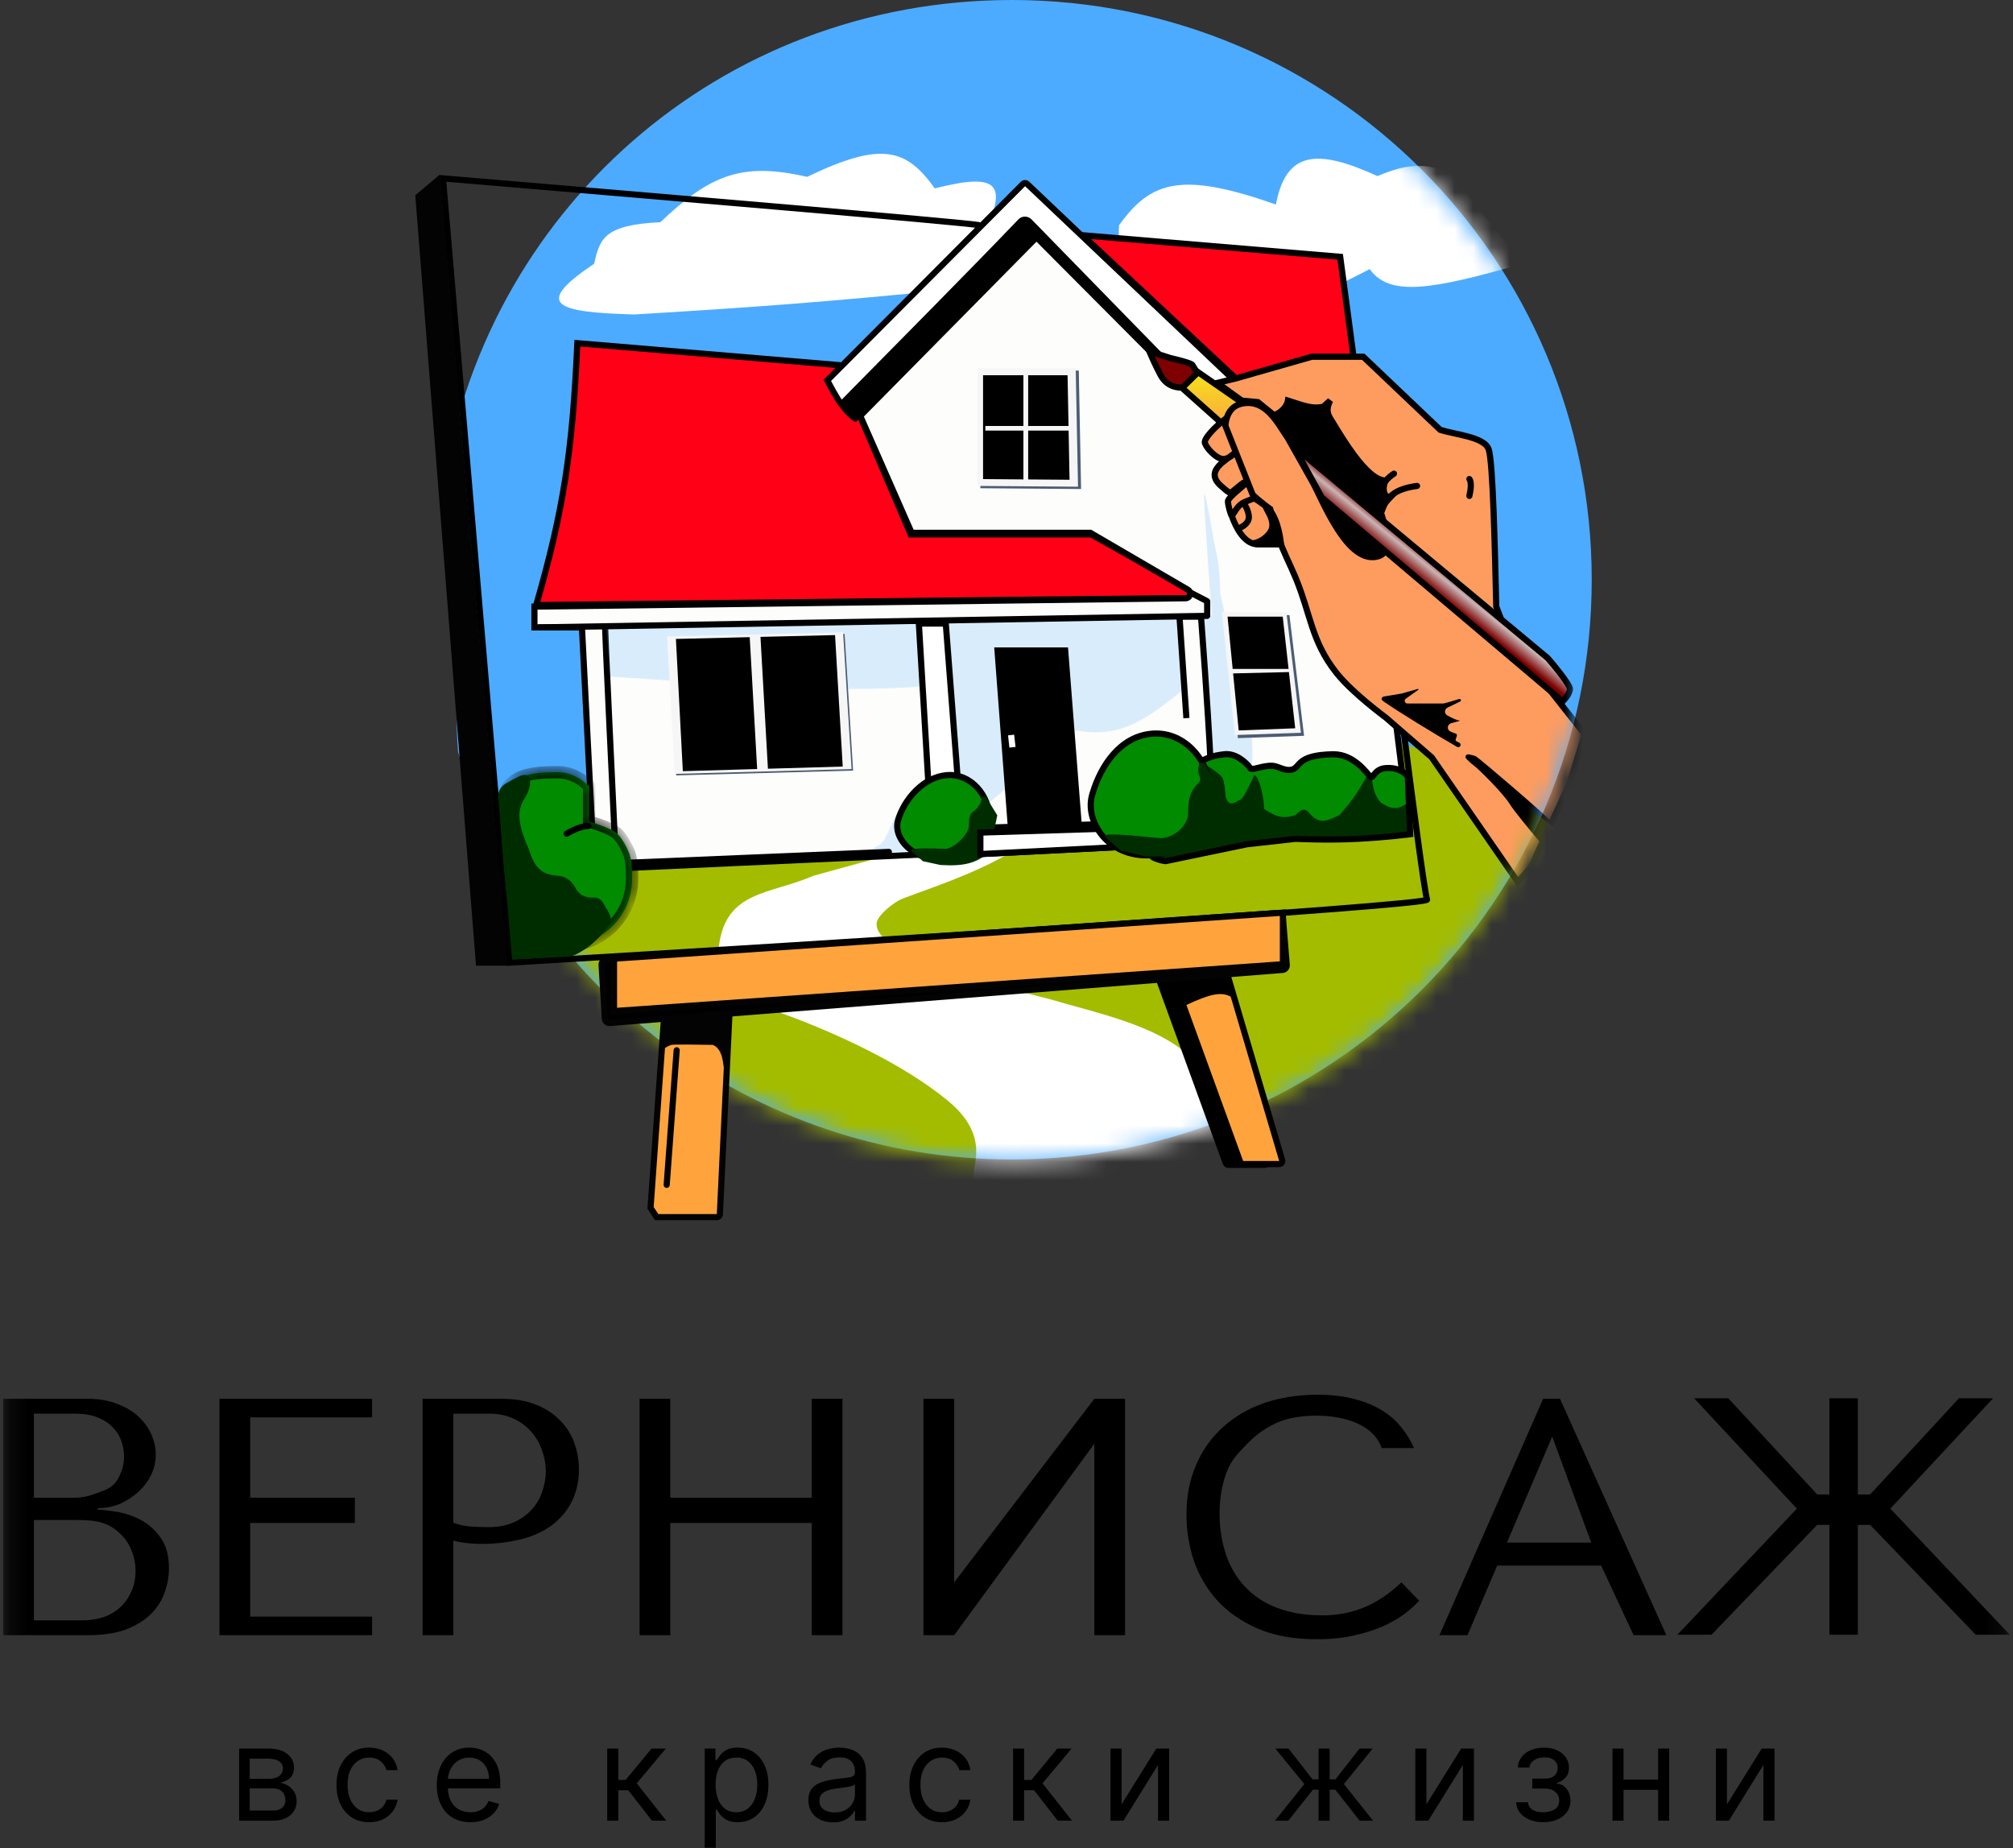 <?xml version="1.0" encoding="UTF-8"?> <svg xmlns="http://www.w3.org/2000/svg" width="110" height="101" viewBox="0 0 110 101" fill="none"><rect x="0" y="0" width="110" height="101" fill="#333333" stroke="none"/><g clip-path="url(#clip0_1931_4007)"><mask id="mask0_1931_4007" style="mask-type:luminance" maskUnits="userSpaceOnUse" x="0" y="-4" width="110" height="109"><path d="M109.828 -3.613H0.173V104.781H109.828V-3.613Z" fill="white"></path></mask><g mask="url(#mask0_1931_4007)"><path d="M13.069 99.488V95.546H14.68C15.105 95.546 15.442 95.642 15.691 95.833C15.941 96.025 16.066 96.278 16.066 96.593C16.066 96.832 15.995 97.018 15.853 97.15C15.711 97.28 15.529 97.368 15.306 97.414C15.452 97.435 15.593 97.486 15.73 97.568C15.868 97.65 15.983 97.763 16.074 97.907C16.165 98.049 16.21 98.223 16.21 98.43C16.21 98.632 16.159 98.813 16.056 98.972C15.953 99.131 15.806 99.257 15.614 99.349C15.423 99.441 15.194 99.488 14.927 99.488H13.069ZM13.644 98.933H14.927C15.136 98.933 15.299 98.884 15.417 98.784C15.535 98.685 15.594 98.55 15.594 98.379C15.594 98.175 15.535 98.015 15.417 97.899C15.299 97.781 15.136 97.722 14.927 97.722H13.644V98.933ZM13.644 97.198H14.68C14.843 97.198 14.982 97.176 15.099 97.132C15.215 97.086 15.304 97.021 15.366 96.937C15.429 96.851 15.46 96.75 15.46 96.634C15.46 96.468 15.391 96.338 15.253 96.244C15.114 96.148 14.923 96.1 14.68 96.1H13.644V97.198ZM20.173 99.57C19.804 99.57 19.485 99.482 19.218 99.308C18.952 99.133 18.746 98.893 18.603 98.587C18.459 98.281 18.387 97.931 18.387 97.537C18.387 97.137 18.461 96.784 18.608 96.477C18.757 96.169 18.963 95.929 19.229 95.757C19.496 95.582 19.807 95.495 20.163 95.495C20.44 95.495 20.69 95.546 20.912 95.649C21.135 95.751 21.317 95.895 21.459 96.08C21.601 96.264 21.689 96.48 21.723 96.727H21.117C21.071 96.547 20.969 96.388 20.81 96.249C20.652 96.109 20.44 96.039 20.173 96.039C19.937 96.039 19.73 96.1 19.552 96.224C19.376 96.345 19.238 96.517 19.139 96.739C19.041 96.96 18.993 97.219 18.993 97.517C18.993 97.821 19.041 98.087 19.137 98.312C19.234 98.538 19.371 98.713 19.547 98.838C19.725 98.963 19.933 99.026 20.173 99.026C20.331 99.026 20.473 98.998 20.602 98.944C20.73 98.889 20.839 98.81 20.928 98.707C21.017 98.605 21.08 98.482 21.117 98.338H21.723C21.689 98.571 21.604 98.78 21.469 98.967C21.336 99.151 21.159 99.299 20.938 99.408C20.719 99.516 20.464 99.57 20.173 99.57ZM25.706 99.57C25.326 99.57 24.999 99.486 24.723 99.318C24.45 99.149 24.238 98.913 24.09 98.61C23.942 98.305 23.869 97.951 23.869 97.548C23.869 97.144 23.942 96.788 24.09 96.48C24.238 96.17 24.445 95.929 24.711 95.757C24.977 95.582 25.289 95.495 25.645 95.495C25.85 95.495 26.053 95.529 26.253 95.597C26.453 95.666 26.635 95.777 26.799 95.931C26.964 96.083 27.095 96.285 27.192 96.537C27.29 96.788 27.338 97.098 27.338 97.465V97.722H24.3V97.198H26.722C26.722 96.976 26.678 96.778 26.589 96.603C26.502 96.429 26.377 96.291 26.214 96.19C26.053 96.089 25.864 96.039 25.645 96.039C25.404 96.039 25.195 96.099 25.018 96.218C24.844 96.336 24.71 96.49 24.616 96.68C24.522 96.87 24.474 97.074 24.474 97.291V97.64C24.474 97.938 24.526 98.19 24.628 98.397C24.733 98.602 24.877 98.759 25.062 98.867C25.247 98.973 25.462 99.026 25.706 99.026C25.865 99.026 26.009 99.003 26.137 98.959C26.267 98.913 26.379 98.844 26.474 98.754C26.568 98.661 26.64 98.547 26.692 98.41L27.277 98.574C27.215 98.772 27.112 98.947 26.966 99.097C26.821 99.246 26.641 99.363 26.427 99.447C26.213 99.529 25.973 99.57 25.706 99.57ZM33.182 99.488V95.546H33.788V97.26H34.188L35.605 95.546H36.385L34.794 97.445L36.406 99.488H35.626L34.332 97.825H33.788V99.488H33.182ZM38.509 100.966V95.546H39.094V96.172H39.166C39.21 96.104 39.272 96.016 39.351 95.91C39.431 95.802 39.546 95.707 39.695 95.623C39.845 95.537 40.049 95.495 40.305 95.495C40.637 95.495 40.93 95.578 41.183 95.743C41.436 95.91 41.634 96.145 41.776 96.449C41.918 96.754 41.989 97.113 41.989 97.527C41.989 97.945 41.918 98.306 41.776 98.612C41.634 98.917 41.437 99.153 41.186 99.321C40.934 99.487 40.644 99.57 40.316 99.57C40.062 99.57 39.86 99.528 39.708 99.444C39.555 99.358 39.438 99.262 39.356 99.154C39.274 99.044 39.21 98.954 39.166 98.882H39.115V100.966H38.509ZM39.104 97.517C39.104 97.814 39.148 98.077 39.235 98.305C39.322 98.53 39.45 98.707 39.618 98.836C39.785 98.962 39.99 99.026 40.233 99.026C40.487 99.026 40.698 98.959 40.867 98.825C41.038 98.69 41.167 98.509 41.252 98.281C41.34 98.052 41.383 97.797 41.383 97.517C41.383 97.24 41.34 96.99 41.255 96.767C41.171 96.543 41.044 96.366 40.873 96.236C40.703 96.105 40.49 96.039 40.233 96.039C39.987 96.039 39.78 96.101 39.613 96.226C39.445 96.349 39.318 96.522 39.233 96.744C39.147 96.965 39.104 97.223 39.104 97.517ZM45.518 99.58C45.268 99.58 45.041 99.533 44.838 99.439C44.634 99.343 44.472 99.205 44.353 99.026C44.233 98.844 44.173 98.625 44.173 98.369C44.173 98.143 44.218 97.96 44.306 97.82C44.395 97.678 44.514 97.566 44.663 97.486C44.812 97.406 44.976 97.346 45.156 97.306C45.337 97.265 45.52 97.233 45.703 97.209C45.942 97.178 46.136 97.155 46.285 97.139C46.435 97.122 46.545 97.094 46.614 97.055C46.684 97.016 46.719 96.947 46.719 96.85V96.829C46.719 96.576 46.65 96.379 46.511 96.239C46.374 96.099 46.166 96.028 45.887 96.028C45.598 96.028 45.371 96.092 45.207 96.218C45.043 96.345 44.928 96.48 44.861 96.624L44.286 96.418C44.389 96.179 44.525 95.992 44.697 95.859C44.869 95.724 45.057 95.63 45.261 95.577C45.466 95.522 45.668 95.495 45.867 95.495C45.993 95.495 46.139 95.51 46.303 95.541C46.469 95.57 46.629 95.631 46.783 95.723C46.938 95.815 47.068 95.955 47.17 96.141C47.273 96.328 47.324 96.578 47.324 96.891V99.488H46.719V98.954H46.688C46.647 99.039 46.578 99.131 46.483 99.228C46.387 99.326 46.259 99.409 46.1 99.477C45.941 99.546 45.747 99.58 45.518 99.58ZM45.61 99.036C45.85 99.036 46.051 98.989 46.216 98.895C46.382 98.801 46.507 98.679 46.59 98.53C46.676 98.382 46.719 98.225 46.719 98.061V97.507C46.693 97.537 46.636 97.566 46.549 97.591C46.464 97.615 46.365 97.636 46.252 97.655C46.14 97.672 46.032 97.688 45.926 97.701C45.822 97.713 45.737 97.724 45.672 97.732C45.514 97.753 45.367 97.786 45.23 97.832C45.095 97.877 44.986 97.945 44.902 98.035C44.82 98.124 44.779 98.246 44.779 98.4C44.779 98.61 44.856 98.769 45.012 98.877C45.17 98.983 45.369 99.036 45.61 99.036ZM51.476 99.57C51.107 99.57 50.788 99.482 50.522 99.308C50.255 99.133 50.05 98.893 49.906 98.587C49.762 98.281 49.69 97.931 49.69 97.537C49.69 97.137 49.764 96.784 49.911 96.477C50.06 96.169 50.267 95.929 50.532 95.757C50.799 95.582 51.11 95.495 51.466 95.495C51.743 95.495 51.993 95.546 52.215 95.649C52.438 95.751 52.62 95.895 52.762 96.08C52.904 96.264 52.992 96.48 53.026 96.727H52.421C52.374 96.547 52.272 96.388 52.113 96.249C51.955 96.109 51.743 96.039 51.476 96.039C51.24 96.039 51.033 96.1 50.855 96.224C50.679 96.345 50.541 96.517 50.442 96.739C50.345 96.96 50.296 97.219 50.296 97.517C50.296 97.821 50.344 98.087 50.44 98.312C50.537 98.538 50.674 98.713 50.85 98.838C51.028 98.963 51.237 99.026 51.476 99.026C51.634 99.026 51.776 98.998 51.905 98.944C52.033 98.889 52.142 98.81 52.231 98.707C52.32 98.605 52.383 98.482 52.421 98.338H53.026C52.992 98.571 52.907 98.78 52.772 98.967C52.639 99.151 52.462 99.299 52.241 99.408C52.022 99.516 51.767 99.57 51.476 99.57ZM55.357 99.488V95.546H55.962V97.26H56.363L57.779 95.546H58.559L56.968 97.445L58.58 99.488H57.8L56.507 97.825H55.962V99.488H55.357ZM61.289 98.594L63.188 95.546H63.886V99.488H63.28V96.439L61.392 99.488H60.683V95.546H61.289V98.594ZM69.672 99.488L71.273 97.486L69.692 95.546H70.411L71.725 97.229H72.053V95.546H72.659V97.229H72.977L74.291 95.546H75.009L73.439 97.486L75.03 99.488H74.301L72.967 97.794H72.659V99.488H72.053V97.794H71.745L70.4 99.488H69.672ZM77.946 98.594L79.845 95.546H80.543V99.488H79.938V96.439L78.049 99.488H77.341V95.546H77.946V98.594ZM82.851 98.482H83.498C83.512 98.66 83.592 98.795 83.739 98.887C83.888 98.98 84.081 99.026 84.319 99.026C84.562 99.026 84.77 98.976 84.943 98.877C85.115 98.776 85.202 98.613 85.202 98.389C85.202 98.258 85.169 98.143 85.104 98.045C85.039 97.946 84.948 97.869 84.83 97.814C84.712 97.76 84.572 97.732 84.411 97.732H83.734V97.188H84.411C84.653 97.188 84.831 97.133 84.945 97.024C85.062 96.915 85.12 96.778 85.12 96.614C85.12 96.437 85.057 96.296 84.932 96.19C84.808 96.082 84.63 96.028 84.401 96.028C84.17 96.028 83.978 96.081 83.824 96.185C83.67 96.287 83.589 96.42 83.58 96.583H82.944C82.951 96.371 83.015 96.183 83.138 96.021C83.262 95.856 83.429 95.728 83.641 95.636C83.854 95.542 84.097 95.495 84.37 95.495C84.647 95.495 84.888 95.543 85.091 95.641C85.297 95.737 85.455 95.868 85.566 96.034C85.679 96.198 85.736 96.384 85.736 96.593C85.736 96.815 85.673 96.995 85.548 97.132C85.423 97.269 85.267 97.366 85.079 97.424V97.465C85.227 97.476 85.357 97.523 85.466 97.609C85.577 97.693 85.664 97.803 85.725 97.94C85.787 98.075 85.818 98.225 85.818 98.389C85.818 98.629 85.753 98.838 85.625 99.015C85.497 99.192 85.321 99.328 85.097 99.426C84.873 99.522 84.617 99.57 84.329 99.57C84.05 99.57 83.801 99.524 83.58 99.434C83.359 99.341 83.184 99.214 83.054 99.051C82.926 98.887 82.858 98.697 82.851 98.482ZM90.752 97.24V97.804H88.576V97.24H90.752ZM88.719 95.546V99.488H88.114V95.546H88.719ZM91.213 95.546V99.488H90.608V95.546H91.213ZM94.37 98.594L96.269 95.546H96.967V99.488H96.362V96.439L94.473 99.488H93.765V95.546H94.37V98.594Z" fill="black"></path><path d="M86.98 31.678C86.98 49.173 72.794 63.356 55.294 63.356C41.077 63.356 29.047 53.995 25.034 41.102C24.828 38.83 25.034 34.876 25.034 31.594C25.034 30.066 23.946 28.437 24.155 26.966C26.341 11.603 39.323 0 55.294 0C72.794 0 86.98 14.183 86.98 31.678Z" fill="#4CABFF"></path><mask id="mask1_1931_4007" style="mask-type:alpha" maskUnits="userSpaceOnUse" x="23" y="0" width="64" height="64"><path d="M55.42 63.44C72.823 63.44 86.93 49.276 86.93 31.804C86.93 14.332 72.823 0.168 55.42 0.168C38.018 0.168 23.91 14.332 23.91 31.804C23.91 49.276 38.018 63.44 55.42 63.44Z" fill="#4CABFF"></path></mask><g mask="url(#mask1_1931_4007)"><path d="M58.109 67.978C75.14 67.978 88.947 61.168 88.947 52.769C88.947 44.369 75.14 37.56 58.109 37.56C41.078 37.56 27.271 44.369 27.271 52.769C27.271 61.168 41.078 67.978 58.109 67.978Z" fill="#A3BC00"></path><path d="M74.848 14.705C75.934 16.218 78.172 15.849 83.208 14.411L79.175 9.369C77.65 8.89 76.794 8.989 75.268 9.621C71.993 8.122 70.274 8.23 69.722 11.175C64.57 9.368 62.897 9.871 61.151 12.31C60.958 15.27 62.364 15.651 65.353 15.923C69.309 17.355 71.316 16.537 74.848 14.705Z" fill="white"></path><path d="M34.654 17.184C41.153 16.792 44.956 16.522 52.635 15.756C56.445 14.764 57.339 14.131 53.854 12.689C54.912 10.204 54.749 9.358 51.081 10.294C49.539 8.148 48.217 7.679 44.106 9.664C40.551 8.848 38.829 9.538 36.082 12.143C33.032 12.287 32.773 13.025 32.469 14.411C29.12 16.656 30.339 17.059 34.654 17.184Z" fill="white"></path><path d="M49.118 49.198C49.521 48.962 53.193 47.853 55.252 46.551L48.572 46.719L44.454 47.853C42.062 48.888 39.681 48.656 39.287 51.676C39.16 52.643 41.807 55.037 42.732 55.373C45.759 56.474 49.336 58.134 51.764 60.121C54.193 62.108 53.067 63.762 53.193 64.406L69.83 66.885L67.603 60.121C66.833 59.421 65.242 57.97 65.041 57.768C63.284 56.011 59.706 55.298 57.436 54.617C56.596 54.365 47.899 52.475 47.899 50.5C47.899 50.08 48.614 49.492 49.118 49.198Z" fill="white"></path></g><path d="M73.234 14.033L59.16 12.856L67.436 20.587L68.361 22.519H74.368L73.234 14.033Z" fill="#FF0016"></path><path d="M73.383 13.876L74.561 22.687H68.255L67.298 20.688L58.691 12.648L73.383 13.876ZM67.551 20.464L67.574 20.485L67.588 20.514L68.467 22.351H74.176L73.085 14.188L59.628 13.064L67.551 20.464Z" fill="black"></path><path d="M45.81 19.947L49.72 29.097L49.764 29.199H59.62C60.781 29.843 62.481 30.795 63.855 31.584C64.55 31.984 65.16 32.341 65.575 32.596C65.625 32.627 65.673 32.656 65.717 32.684C65.534 32.685 65.302 32.685 65.026 32.687C64.299 32.692 63.264 32.7 61.993 32.712C59.451 32.735 55.967 32.77 52.11 32.81C44.491 32.891 35.421 32.992 29.302 33.062C30.808 27.826 31.285 24.607 31.549 18.752L45.81 19.947Z" fill="#FF0016"></path><path d="M45.925 19.788L49.875 29.031H59.663L59.701 29.052C60.863 29.696 62.564 30.648 63.938 31.439L64.442 31.73C64.766 31.917 65.061 32.09 65.315 32.242L65.662 32.452L65.662 32.453L65.806 32.542L66.301 32.851L65.718 32.852L65.027 32.855C64.663 32.858 64.223 32.861 63.714 32.865L61.994 32.88C60.723 32.891 59.217 32.906 57.546 32.922L52.112 32.978C48.302 33.019 44.13 33.064 40.145 33.108L29.078 33.232L29.14 33.015C30.643 27.794 31.118 24.589 31.381 18.744L31.389 18.57L45.925 19.788ZM31.708 18.933C31.446 24.61 30.972 27.82 29.525 32.891C35.64 32.821 44.582 32.721 52.108 32.642L57.543 32.586C59.214 32.569 60.72 32.555 61.991 32.544L63.712 32.529C64.22 32.525 64.661 32.521 65.025 32.519L65.122 32.519C64.875 32.371 64.588 32.203 64.274 32.02L63.771 31.73C62.413 30.949 60.736 30.01 59.576 29.367H49.653L49.566 29.163L49.565 29.163L45.696 20.106L31.708 18.933Z" fill="black"></path><path d="M46.808 23.023C46.707 23.158 46.205 22.659 45.967 22.351L55.967 11.596L57.059 12.772C53.712 16.105 46.908 22.889 46.808 23.023Z" fill="black"></path><path d="M55.896 10.056C55.957 9.996 56.052 9.99 56.118 10.042L56.131 10.053L67.304 20.655L66.232 22.334L56.251 12.107C56.129 11.982 55.93 11.968 55.795 12.083L55.769 12.107C54.106 13.845 51.661 16.332 49.619 18.402C48.599 19.438 47.679 20.368 47.008 21.048C46.672 21.388 46.399 21.666 46.206 21.863C46.11 21.961 46.033 22.039 45.979 22.095C45.911 22.01 45.821 21.874 45.721 21.71C45.546 21.421 45.351 21.062 45.207 20.786L55.896 10.056Z" fill="white"></path><path d="M55.8 9.916C55.913 9.822 56.074 9.813 56.195 9.891L56.221 9.909L56.224 9.911L56.227 9.914L56.239 9.925L56.243 9.928L56.246 9.931L67.419 20.533L67.52 20.628L66.26 22.603L56.13 12.225C56.068 12.161 55.97 12.156 55.905 12.209L55.884 12.229C54.637 13.533 52.952 15.256 51.327 16.908L49.739 18.52L47.127 21.166L46.326 21.98C46.23 22.078 46.154 22.156 46.1 22.212L45.967 22.35L45.848 22.2C45.772 22.106 45.678 21.963 45.578 21.798C45.399 21.504 45.202 21.141 45.058 20.864L45.001 20.755L55.777 9.938L55.8 9.916ZM45.413 20.817C45.548 21.072 45.714 21.375 45.865 21.623L45.936 21.738C45.958 21.773 45.979 21.805 45.999 21.834C46.026 21.807 46.055 21.777 46.086 21.745L46.888 20.93L49.499 18.284L51.088 16.672C52.715 15.018 54.401 13.293 55.647 11.991L55.65 11.988L55.653 11.985L55.679 11.96L55.683 11.957L55.686 11.954C55.891 11.781 56.189 11.804 56.37 11.99L66.204 22.065L67.088 20.681L56.019 10.178L56.015 10.175L45.413 20.817Z" fill="black"></path><path d="M66.183 22.554L66.232 22.603H74.178L76.909 44.539L51.634 45.29L51.471 45.295V46.642L32.472 47.51L31.809 34.442L31.8 34.283H29.204V33.146L64.783 32.69C65.03 32.687 65.121 32.37 64.926 32.233L64.906 32.221L59.622 29.138L59.583 29.115H49.816L47.007 22.724L56.639 12.969L66.183 22.554Z" fill="#FDFDFB"></path><path d="M66.302 22.435H74.326L77.099 44.702L51.639 45.458L51.639 46.803L32.313 47.685L31.641 34.451L29.036 34.451V32.98L64.781 32.522L64.796 32.521C64.829 32.516 64.85 32.494 64.86 32.463C64.871 32.427 64.86 32.393 64.83 32.371L64.817 32.363L59.538 29.283H49.706L46.808 22.687L56.639 12.73L66.302 22.435ZM47.207 22.761L49.926 28.947H59.629L64.991 32.075L64.997 32.079L65.017 32.092L65.02 32.093L65.022 32.095C65.339 32.317 65.208 32.82 64.823 32.856L64.785 32.858L29.372 33.312V34.115H31.96L31.977 34.434L32.632 47.334L51.303 46.481V45.132L76.72 44.377L74.03 22.771H66.163L66.064 22.672L56.639 13.207L47.207 22.761Z" fill="black"></path><path d="M33.237 34.367C33.237 34.698 33.601 42.421 33.783 46.249L33.447 46.265C33.265 42.446 32.901 34.708 32.901 34.367H33.237Z" fill="black"></path><path d="M52.017 37.392C45.646 37.963 41.048 37.458 33.363 36.972L33.111 34.199L66.218 33.611C66.218 33.611 65.798 27.981 65.798 27.141C65.798 26.3 66.26 29.325 66.47 30.208C66.68 31.09 66.68 32.434 66.68 32.434L68.403 40.207C68.431 40.613 68.47 41.484 68.403 41.719C68.335 41.955 66.918 41.453 66.218 41.173L65.798 33.863H64.327L64.705 37.644C62.445 39.482 61.167 40.315 58.782 39.913L52.48 45.164L52.017 37.392Z" fill="#4CABFF" fill-opacity="0.2"></path><path d="M49.16 44.282C49.623 43.736 50.589 43.526 50.589 43.526L50.967 46.425L46.85 46.677C46.85 46.677 47.774 46.425 48.152 46.089C48.53 45.752 48.698 44.828 49.16 44.282Z" fill="#DBEEFF"></path><path d="M69.159 24.494L69.915 21.091H72.772L73.486 22.225C74.746 23.163 77.293 25.074 77.393 25.208C77.519 25.376 76.049 31.048 76.007 31.342C75.973 31.577 74.088 31.244 73.15 31.048L69.159 24.494Z" fill="black"></path><path d="M66.043 32.705C66.099 32.734 66.134 32.792 66.134 32.854V33.653C66.134 33.744 66.06 33.819 65.969 33.821L29.417 34.451L29.411 34.115L65.798 33.487V32.956L64.838 32.457L64.993 32.159L66.043 32.705Z" fill="black"></path><path d="M24.218 9.58C29.022 9.986 36.253 10.593 42.333 11.115C45.373 11.377 48.126 11.617 50.144 11.8C51.153 11.891 51.978 11.969 52.565 12.027C52.858 12.057 53.092 12.081 53.259 12.101C53.342 12.111 53.41 12.119 53.461 12.127C53.505 12.133 53.553 12.141 53.583 12.151L53.476 12.469C53.481 12.471 53.467 12.467 53.413 12.459C53.367 12.453 53.302 12.444 53.22 12.435C53.055 12.416 52.823 12.391 52.531 12.362C51.946 12.303 51.122 12.226 50.113 12.134C48.096 11.951 45.344 11.711 42.304 11.45C36.307 10.935 29.191 10.337 24.389 9.931L28.013 52.423C36.394 51.926 48.862 51.154 59.246 50.464C64.472 50.116 69.169 49.789 72.551 49.528C74.242 49.398 75.604 49.284 76.537 49.192C77.005 49.146 77.363 49.106 77.601 49.072C77.673 49.062 77.733 49.053 77.781 49.044C77.768 48.982 77.754 48.906 77.738 48.816C77.703 48.616 77.661 48.347 77.613 48.026C77.517 47.384 77.397 46.53 77.271 45.597C77.018 43.73 76.736 41.544 76.554 40.102L76.888 40.06C77.07 41.502 77.351 43.686 77.604 45.551C77.73 46.484 77.849 47.337 77.945 47.977C77.993 48.297 78.035 48.563 78.069 48.759C78.086 48.857 78.101 48.936 78.114 48.995C78.12 49.025 78.125 49.049 78.13 49.066C78.132 49.075 78.134 49.082 78.135 49.087C78.137 49.091 78.137 49.093 78.137 49.093C78.176 49.19 78.118 49.263 78.093 49.286C78.069 49.309 78.042 49.322 78.03 49.327C78.001 49.339 77.967 49.349 77.935 49.356C77.868 49.372 77.77 49.388 77.648 49.405C77.403 49.44 77.039 49.481 76.57 49.527C75.633 49.619 74.269 49.733 72.577 49.863C69.193 50.124 64.494 50.452 59.268 50.799C48.816 51.494 36.251 52.271 27.869 52.768L27.706 52.778L24.02 9.563L24.218 9.58Z" fill="black"></path><mask id="mask2_1931_4007" style="mask-type:alpha" maskUnits="userSpaceOnUse" x="24" y="0" width="63" height="64"><path d="M86.93 31.888C86.93 49.499 72.52 63.482 55.294 63.482C41.096 63.482 29.074 54.353 25.067 41.374C24.862 39.087 25.067 35.107 25.067 31.803C25.067 30.265 23.98 28.625 24.189 27.145C26.372 11.68 39.337 0 55.287 0C72.763 0 86.594 13.528 86.93 31.888Z" fill="#4CABFF"></path></mask><g mask="url(#mask2_1931_4007)"><path d="M64.573 21.18L65.418 20.303L69.363 23.034L67.766 24.028L64.573 21.18Z" fill="url(#paint0_linear_1931_4007)"></path><path d="M69.669 23.042L67.748 24.238L64.331 21.189L65.397 20.083L69.669 23.042ZM64.815 21.171L67.784 23.819L69.057 23.027L65.44 20.522L64.815 21.171Z" fill="black"></path><path d="M63.407 20.474C63.774 21.173 64.406 21.188 64.615 21.179L65.422 20.387C65.361 20.277 65.222 20.034 65.15 19.936C65.079 19.838 64.325 19.649 63.957 19.567L62.806 19.196C62.884 19.389 63.114 19.914 63.407 20.474Z" fill="#7F0000"></path><path d="M64.002 19.405C64.189 19.447 64.468 19.514 64.711 19.584C64.835 19.619 64.952 19.656 65.045 19.691C65.091 19.709 65.135 19.727 65.171 19.746C65.197 19.759 65.239 19.783 65.273 19.82L65.286 19.837L65.319 19.884C65.4 20.006 65.517 20.212 65.569 20.305L65.631 20.417L64.687 21.344L64.623 21.346C64.399 21.356 63.716 21.34 63.298 20.623L63.259 20.552C62.999 20.058 62.789 19.59 62.687 19.348L62.65 19.259L62.514 18.926L64.002 19.405ZM63.107 19.47C63.218 19.717 63.375 20.05 63.556 20.396L63.587 20.451C63.878 20.952 64.326 21.011 64.545 21.012L65.212 20.357C65.15 20.249 65.073 20.118 65.024 20.049C65.022 20.048 65.019 20.046 65.016 20.044C64.996 20.034 64.966 20.021 64.926 20.006C64.846 19.975 64.739 19.941 64.619 19.907C64.379 19.838 64.103 19.771 63.92 19.731L63.913 19.729L63.906 19.727L63.107 19.47Z" fill="black"></path><path d="M71.68 26.258L70.377 23.948C69.8 23.094 69.151 21.774 67.857 22.057C66.725 22.304 66.89 23.768 67.058 24.914C67.27 26.357 69.411 27.813 69.411 27.813C69.411 27.813 69.64 28.718 69.831 29.283C70.128 30.161 70.393 30.615 70.756 31.468C71.635 33.538 71.629 34.998 73.024 36.762C73.903 37.873 75.713 39.198 75.713 39.198L78.234 41.383L82.939 48.189L83.654 47.391L85.754 42.854L86.595 40.123L82.393 34.787L81.763 33.148C81.693 30.362 81.595 25.208 81.343 24.536C81.091 23.864 79.508 23.752 78.696 23.485L74.495 19.494H71.68L67.562 20.671L66.512 20.923L67.857 21.889L68.739 21.973L69.621 22.687C69.973 22.569 70.327 22.232 70.377 21.889C71.192 22.141 71.691 22.368 72.31 22.225L72.688 21.889C72.52 22.225 72.478 22.519 72.688 22.855C73.231 23.724 74.649 26.258 75.713 26.258C75.503 26.721 75.629 27.183 75.965 27.183L75.377 27.813C75.377 27.813 76.318 30.036 75.377 30.376C73.638 31.003 72.245 27.223 71.68 26.258Z" fill="#FE9C5F"></path><path d="M74.561 19.326L74.61 19.372L78.783 23.337C78.971 23.395 79.2 23.448 79.453 23.503C79.717 23.561 80.004 23.622 80.274 23.696C80.543 23.77 80.805 23.86 81.019 23.979C81.231 24.097 81.417 24.255 81.5 24.477C81.539 24.581 81.57 24.754 81.597 24.963C81.624 25.178 81.649 25.449 81.672 25.761C81.718 26.385 81.756 27.182 81.789 28.043C81.853 29.753 81.895 31.724 81.93 33.115L82.541 34.703L86.781 40.088L85.915 42.903L85.911 42.914L85.906 42.924L83.806 47.462L83.795 47.484L82.922 48.46L78.108 41.496L75.607 39.329C75.603 39.326 75.598 39.323 75.592 39.318C75.579 39.308 75.558 39.293 75.532 39.274C75.481 39.235 75.406 39.178 75.314 39.107C75.129 38.964 74.874 38.763 74.59 38.526C74.062 38.084 73.428 37.513 72.979 36.973L72.892 36.866C72.178 35.964 71.823 35.138 71.537 34.283C71.267 33.477 71.064 32.669 70.68 31.724L70.6 31.534C70.268 30.751 70.005 30.282 69.728 29.498L69.672 29.337C69.575 29.049 69.468 28.678 69.387 28.38C69.346 28.231 69.311 28.1 69.287 28.006C69.277 27.969 69.269 27.939 69.263 27.914C69.251 27.906 69.236 27.895 69.22 27.884C69.16 27.84 69.073 27.776 68.97 27.695C68.762 27.534 68.483 27.302 68.197 27.025C67.911 26.748 67.615 26.422 67.376 26.07C67.138 25.719 66.95 25.333 66.892 24.938L66.861 24.72C66.789 24.201 66.731 23.621 66.803 23.124C66.845 22.838 66.932 22.566 67.096 22.346C67.23 22.166 67.41 22.027 67.644 21.943L66.116 20.845L67.519 20.508L71.633 19.332L71.656 19.326H74.561ZM67.605 20.833L67.602 20.834L66.908 21L67.918 21.726L68.805 21.811L69.65 22.495C69.772 22.44 69.893 22.357 69.992 22.255C70.115 22.129 70.192 21.99 70.211 21.864L70.239 21.67L70.427 21.728C70.846 21.858 71.158 21.973 71.454 22.041C71.728 22.105 71.969 22.123 72.231 22.07L72.576 21.763L72.838 21.964C72.76 22.121 72.718 22.254 72.714 22.378C72.71 22.498 72.741 22.623 72.83 22.766L73.074 23.164C73.352 23.621 73.727 24.231 74.139 24.782C74.414 25.149 74.7 25.482 74.977 25.721C75.26 25.966 75.509 26.09 75.713 26.09H75.974L75.866 26.328C75.773 26.531 75.761 26.722 75.796 26.85C75.83 26.974 75.895 27.015 75.965 27.015H76.352L75.573 27.849C75.597 27.913 75.631 28.002 75.668 28.111C75.743 28.329 75.834 28.625 75.895 28.934C75.955 29.241 75.989 29.574 75.939 29.86C75.893 30.132 75.764 30.387 75.49 30.511L75.434 30.534C74.93 30.715 74.459 30.571 74.045 30.268C73.637 29.969 73.269 29.505 72.947 29.005C72.623 28.503 72.338 27.953 72.1 27.471C71.859 26.983 71.672 26.578 71.534 26.343L71.533 26.341L70.234 24.035C69.935 23.593 69.646 23.079 69.266 22.694C68.906 22.33 68.491 22.11 67.945 22.21L67.892 22.221C67.647 22.274 67.481 22.391 67.365 22.547C67.247 22.707 67.173 22.919 67.136 23.173C67.07 23.62 67.123 24.158 67.193 24.671L67.224 24.889L67.235 24.951C67.292 25.258 67.445 25.573 67.654 25.881C67.876 26.208 68.155 26.516 68.431 26.784C68.706 27.05 68.976 27.274 69.176 27.43C69.276 27.508 69.359 27.57 69.417 27.611C69.446 27.632 69.468 27.648 69.483 27.658C69.491 27.664 69.496 27.668 69.5 27.67C69.502 27.672 69.503 27.672 69.504 27.673C69.505 27.673 69.505 27.674 69.505 27.674L69.558 27.71L69.574 27.772L69.574 27.772C69.574 27.773 69.574 27.773 69.574 27.774C69.575 27.776 69.575 27.778 69.576 27.782C69.578 27.788 69.581 27.798 69.584 27.811C69.59 27.837 69.6 27.874 69.612 27.921C69.636 28.014 69.671 28.144 69.711 28.291C69.792 28.588 69.896 28.951 69.99 29.229L70.045 29.388C70.317 30.156 70.563 30.586 70.91 31.402L70.99 31.596C71.381 32.557 71.595 33.399 71.856 34.176C72.135 35.009 72.474 35.796 73.156 36.657L73.239 36.76C73.666 37.273 74.28 37.828 74.806 38.268C75.085 38.501 75.337 38.7 75.519 38.841C75.61 38.911 75.683 38.967 75.734 39.005C75.759 39.024 75.779 39.038 75.792 39.048C75.799 39.053 75.804 39.057 75.807 39.059C75.809 39.06 75.81 39.061 75.811 39.062C75.811 39.062 75.812 39.062 75.812 39.063L75.812 39.063L75.818 39.067L75.823 39.071L78.36 41.27L78.372 41.288L82.956 47.918L83.511 47.297L85.596 42.794L86.408 40.157L82.261 34.891L82.245 34.871L82.236 34.847L81.606 33.209L81.596 33.182L81.595 33.153C81.56 31.758 81.518 29.775 81.453 28.055C81.421 27.196 81.383 26.404 81.337 25.785C81.314 25.476 81.29 25.212 81.263 25.006C81.236 24.794 81.209 24.658 81.185 24.595C81.142 24.48 81.036 24.373 80.855 24.272C80.676 24.173 80.444 24.092 80.185 24.02C79.926 23.949 79.649 23.89 79.381 23.831C79.115 23.773 78.856 23.715 78.643 23.645L78.608 23.633L78.58 23.607L74.427 19.662H71.703L67.605 20.833ZM70.492 22.102C70.435 22.246 70.341 22.379 70.232 22.49C70.109 22.616 69.958 22.723 69.799 22.797C70.029 23.091 70.23 23.416 70.41 23.693L70.516 23.853L70.52 23.859L70.523 23.865L71.882 26.275C72.02 26.529 72.198 26.909 72.402 27.322C72.638 27.801 72.916 28.338 73.229 28.823C73.543 29.311 73.885 29.734 74.244 29.997C74.599 30.257 74.954 30.35 75.32 30.218L75.349 30.206C75.489 30.143 75.572 30.012 75.608 29.803C75.647 29.577 75.622 29.291 75.565 28.999C75.508 28.71 75.422 28.43 75.35 28.22C75.314 28.116 75.282 28.03 75.259 27.97C75.247 27.94 75.238 27.917 75.231 27.901C75.228 27.893 75.226 27.888 75.224 27.884C75.223 27.882 75.223 27.88 75.222 27.879C75.222 27.879 75.222 27.879 75.222 27.878L75.179 27.778L75.67 27.252C75.572 27.175 75.506 27.062 75.472 26.938C75.428 26.777 75.433 26.588 75.485 26.396C75.234 26.333 74.987 26.174 74.758 25.976C74.453 25.713 74.151 25.358 73.87 24.983C73.45 24.421 73.065 23.796 72.786 23.338L72.545 22.944C72.428 22.756 72.375 22.571 72.378 22.382L72.347 22.389C72.006 22.468 71.699 22.443 71.379 22.369C71.111 22.307 70.82 22.206 70.492 22.102Z" fill="black"></path><path d="M80.192 26.04C80.261 25.988 80.358 25.998 80.416 26.06L80.427 26.073L80.446 26.101C80.487 26.166 80.51 26.241 80.523 26.312C80.538 26.396 80.542 26.487 80.539 26.579C80.534 26.762 80.499 26.963 80.456 27.139C80.433 27.229 80.342 27.284 80.252 27.262C80.162 27.239 80.107 27.148 80.13 27.058C80.17 26.898 80.198 26.721 80.203 26.568C80.206 26.492 80.202 26.426 80.192 26.373C80.185 26.331 80.175 26.305 80.166 26.288L80.158 26.275L80.148 26.261C80.105 26.188 80.122 26.092 80.192 26.04Z" fill="black"></path><path d="M77.413 26.386C77.505 26.374 77.59 26.438 77.602 26.53C77.614 26.622 77.55 26.707 77.458 26.719C76.843 26.801 76.456 26.952 76.195 27.157C75.953 27.348 75.802 27.598 75.685 27.925L75.662 27.992C75.633 28.08 75.538 28.128 75.45 28.098C75.362 28.069 75.314 27.974 75.344 27.886L75.369 27.812C75.499 27.448 75.678 27.136 75.987 26.893C76.314 26.636 76.768 26.472 77.413 26.386Z" fill="black"></path><path d="M80.671 41.341C80.581 41.288 80.417 41.248 80.253 41.22C80.109 41.195 80.025 41.355 80.126 41.462C80.243 41.585 80.379 41.715 80.502 41.803C80.797 42.013 82.141 43.358 82.477 43.904C82.725 44.307 83.636 45.408 84.16 46.027C84.226 46.105 84.344 46.106 84.408 46.027C84.673 45.7 85.003 45.185 84.83 44.954C84.578 44.618 80.881 41.467 80.671 41.341Z" fill="black"></path><path d="M65.84 24.2C65.772 23.964 66.428 23.303 66.848 22.981L68.529 27.225C68.529 27.225 69.032 27.514 69.327 27.813C69.889 28.382 69.999 29.745 69.999 29.745H68.739C67.983 29.745 67.525 28.798 67.31 28.191C67.24 28.107 67.1 27.594 67.1 27.393C67.1 27.191 67.885 26.608 68.109 26.384C68.067 26.216 67.73 26.552 67.31 26.889C67.192 26.983 67.058 26.846 66.722 26.552C65.964 25.889 66.609 25.394 67.139 25.006C67.05 25.05 66.95 25.082 66.848 25.082C66.47 25.082 65.924 24.494 65.84 24.2Z" fill="#FE9C5F"></path><path d="M68.664 27.109C68.674 27.116 68.687 27.123 68.7 27.131C68.753 27.164 68.828 27.211 68.911 27.267C69.077 27.379 69.287 27.534 69.447 27.695L69.476 27.725C69.773 28.047 69.942 28.552 70.037 28.954C70.088 29.166 70.12 29.36 70.14 29.5C70.149 29.57 70.156 29.628 70.16 29.668C70.163 29.688 70.164 29.704 70.165 29.714C70.165 29.72 70.166 29.724 70.166 29.727C70.166 29.729 70.166 29.73 70.166 29.73C70.166 29.731 70.167 29.731 70.167 29.732V29.732C70.167 29.732 70.167 29.732 69.999 29.745L70.167 29.732L70.181 29.913H68.739C68.284 29.913 67.937 29.627 67.687 29.297C67.442 28.972 67.27 28.576 67.16 28.269C67.147 28.249 67.137 28.229 67.129 28.212C67.116 28.184 67.103 28.151 67.09 28.117C67.065 28.048 67.039 27.965 67.017 27.879C66.973 27.714 66.932 27.517 66.932 27.393C66.932 27.32 66.965 27.256 66.991 27.213C67.02 27.165 67.059 27.117 67.101 27.07C67.103 27.067 67.106 27.064 67.109 27.061C67.071 27.047 67.036 27.027 67.006 27.007C66.954 26.973 66.896 26.926 66.83 26.87L66.611 26.679C66.358 26.457 66.223 26.229 66.209 25.993C66.194 25.758 66.301 25.556 66.438 25.392C66.492 25.326 66.554 25.264 66.618 25.205C66.563 25.185 66.51 25.16 66.46 25.132C66.34 25.064 66.223 24.972 66.118 24.873C66.014 24.774 65.918 24.665 65.843 24.559C65.778 24.469 65.722 24.373 65.69 24.284L65.678 24.246C65.658 24.173 65.669 24.102 65.686 24.045C65.703 23.986 65.732 23.927 65.765 23.87C65.831 23.757 65.928 23.633 66.035 23.512C66.251 23.268 66.528 23.015 66.746 22.848L66.922 22.712L68.664 27.109ZM68.466 27.434C68.437 27.445 68.407 27.457 68.375 27.469C68.344 27.481 68.311 27.493 68.278 27.506C68.138 27.559 68.016 27.612 67.954 27.656L67.954 27.655C67.829 27.744 67.741 27.853 67.665 27.965C67.625 28.023 67.592 28.077 67.555 28.135C67.537 28.163 67.519 28.191 67.499 28.219C67.604 28.499 67.755 28.829 67.956 29.095C68.178 29.39 68.438 29.577 68.739 29.577H69.811C69.809 29.567 69.808 29.557 69.807 29.547C69.788 29.414 69.758 29.231 69.71 29.031C69.613 28.623 69.453 28.18 69.207 27.931C69.072 27.794 68.883 27.654 68.723 27.546C68.644 27.493 68.574 27.449 68.524 27.418C68.522 27.416 68.52 27.415 68.517 27.414C68.5 27.421 68.483 27.428 68.466 27.434ZM67.965 26.736C67.859 26.826 67.742 26.925 67.632 27.023C67.521 27.121 67.422 27.215 67.352 27.293C67.317 27.333 67.292 27.365 67.278 27.389C67.273 27.396 67.27 27.402 67.269 27.405C67.272 27.486 67.3 27.638 67.341 27.793C67.345 27.805 67.348 27.817 67.352 27.829C67.363 27.812 67.375 27.794 67.387 27.776C67.475 27.647 67.589 27.503 67.759 27.382L67.8 27.355C67.902 27.292 68.043 27.236 68.157 27.192C68.192 27.179 68.226 27.166 68.257 27.154C68.276 27.147 68.294 27.14 68.312 27.133L68.106 26.615C68.063 26.653 68.015 26.694 67.965 26.736ZM67.464 24.992C67.431 25.02 67.394 25.048 67.355 25.074C67.318 25.099 67.276 25.124 67.231 25.147C67.195 25.173 67.16 25.199 67.126 25.225C66.96 25.349 66.806 25.475 66.697 25.607C66.587 25.738 66.537 25.857 66.544 25.972C66.551 26.086 66.617 26.237 66.833 26.426L67.048 26.615C67.106 26.664 67.151 26.7 67.19 26.726C67.204 26.735 67.214 26.74 67.222 26.744C67.414 26.589 67.612 26.415 67.751 26.312C67.81 26.269 67.876 26.224 67.941 26.197L67.464 24.992ZM66.776 23.256C66.612 23.397 66.433 23.569 66.287 23.734C66.186 23.848 66.106 23.953 66.055 24.04C66.029 24.084 66.015 24.117 66.008 24.141C66.005 24.151 66.004 24.157 66.003 24.16C66.018 24.207 66.055 24.278 66.116 24.364C66.179 24.451 66.26 24.544 66.349 24.629C66.439 24.714 66.535 24.788 66.626 24.839C66.719 24.892 66.794 24.914 66.848 24.914C66.914 24.914 66.984 24.893 67.054 24.86C67.158 24.784 67.251 24.716 67.329 24.652L66.776 23.256Z" fill="black"></path><path d="M67.928 27.429C68.002 27.383 68.098 27.402 68.15 27.469L68.159 27.483L68.184 27.524C68.243 27.627 68.313 27.774 68.359 27.93C68.407 28.091 68.441 28.297 68.374 28.477L68.359 28.512C68.283 28.68 68.151 28.801 68.028 28.883C67.904 28.964 67.778 29.014 67.693 29.037C67.603 29.06 67.511 29.007 67.487 28.917C67.464 28.827 67.517 28.735 67.607 28.712C67.658 28.698 67.751 28.663 67.842 28.602C67.934 28.541 68.012 28.464 68.054 28.373C68.087 28.301 68.083 28.18 68.037 28.026C68.005 27.917 67.957 27.811 67.914 27.731L67.874 27.66L67.865 27.645C67.828 27.569 67.854 27.475 67.928 27.429Z" fill="black"></path><path d="M76.595 37.896L75.644 38.055C75.485 38.081 75.442 38.212 75.573 38.305C76.288 38.817 78.429 40.127 79.621 40.813C79.648 40.829 79.679 40.834 79.71 40.827C79.832 40.803 79.854 40.639 79.743 40.583L79.591 40.507C79.437 40.431 79.71 40.196 79.572 40.094C79.565 40.089 79.553 40.084 79.536 40.081C79.472 40.068 79.365 40.022 79.246 39.964C79.043 39.863 79.087 39.571 79.308 39.516C79.619 39.438 79.868 39.367 79.746 39.367C79.619 39.367 79.339 39.232 79.084 39.091C78.912 38.996 78.924 38.752 79.101 38.666L79.79 38.332C79.861 38.297 79.837 38.19 79.757 38.19C79.75 38.19 79.743 38.191 79.735 38.194C79.465 38.279 78.93 38.442 78.864 38.442H77.561H76.905C76.781 38.442 76.716 38.297 76.794 38.203C76.801 38.194 76.81 38.187 76.819 38.181L77.503 37.691C77.529 37.673 77.507 37.632 77.477 37.644L76.595 37.896Z" fill="black"></path><path d="M69.243 29.031C69.705 28.442 68.654 27.603 69.159 27.687C69.663 27.771 69.873 29.705 69.873 29.705H68.445L68.192 29.535C68.192 29.535 68.781 29.621 69.243 29.031Z" fill="black"></path><path d="M84.578 35.963L70.713 24.41L72.226 27.183L85.394 38.325C85.529 38.193 85.796 37.87 85.785 37.636C85.775 37.4 84.976 36.423 84.578 35.963Z" fill="url(#paint1_linear_1931_4007)"></path><path d="M84.686 35.834L84.696 35.843L84.705 35.853C84.906 36.085 85.207 36.447 85.461 36.782C85.588 36.949 85.704 37.112 85.791 37.251C85.834 37.319 85.871 37.385 85.899 37.443C85.924 37.497 85.95 37.563 85.953 37.628L85.954 37.661C85.949 37.824 85.865 37.988 85.785 38.111C85.695 38.249 85.587 38.372 85.512 38.445L85.403 38.553L72.118 27.311L72.094 27.291L72.078 27.263L70.566 24.49L70.821 24.281L84.686 35.834ZM72.358 27.075L85.38 38.093C85.421 38.044 85.465 37.987 85.503 37.927C85.573 37.821 85.61 37.73 85.617 37.668L85.617 37.643C85.618 37.649 85.617 37.633 85.595 37.587C85.575 37.545 85.545 37.492 85.506 37.429C85.427 37.303 85.317 37.149 85.193 36.985C84.949 36.662 84.657 36.312 84.459 36.084L71.283 25.103L72.358 27.075Z" fill="black"></path></g><path d="M48.565 46.383C48.658 46.379 48.736 46.451 48.74 46.544C48.744 46.636 48.672 46.715 48.579 46.719L34.421 47.307C34.328 47.311 34.25 47.239 34.246 47.146C34.242 47.053 34.314 46.975 34.407 46.971L48.565 46.383Z" fill="black"></path><path d="M50.967 46.761L50.21 34.073H51.681C52.003 38.232 52.647 46.593 52.647 46.761C52.647 46.929 51.527 46.831 50.967 46.761Z" fill="white"></path><path d="M51.837 33.905L51.849 34.06C52.01 36.139 52.251 39.27 52.453 41.901C52.553 43.216 52.644 44.407 52.709 45.28C52.742 45.716 52.769 46.073 52.787 46.326C52.804 46.573 52.815 46.732 52.815 46.761C52.815 46.893 52.704 46.95 52.663 46.967C52.609 46.989 52.545 47.001 52.483 47.008C52.356 47.023 52.188 47.024 52.011 47.018C51.654 47.006 51.229 46.963 50.946 46.928L50.807 46.91L50.032 33.905H51.837ZM51.126 46.61C51.392 46.64 51.733 46.672 52.023 46.682C52.196 46.688 52.343 46.687 52.444 46.675C52.455 46.673 52.465 46.672 52.474 46.67C52.473 46.663 52.473 46.656 52.472 46.648C52.468 46.577 52.461 46.476 52.451 46.35C52.433 46.097 52.407 45.741 52.374 45.305C52.309 44.433 52.218 43.242 52.117 41.926C51.921 39.36 51.686 36.319 51.526 34.241H50.389L51.126 46.61Z" fill="black"></path><path d="M65.785 33.527L65.797 33.682C66.119 37.931 66.302 41.161 66.302 41.341H65.966C65.966 41.179 65.789 38.041 65.474 33.863H64.633L64.999 39.229L64.664 39.252L64.273 33.527H65.785Z" fill="black"></path><path d="M54.328 35.375H58.361L59.118 45.122L55.084 45.374L54.328 35.375Z" fill="black"></path><path d="M55.493 40.815L55.159 40.851C55.138 40.657 55.092 40.251 55.085 40.183L55.419 40.146C55.426 40.213 55.471 40.62 55.493 40.815Z" fill="white"></path><path d="M61.516 46.267L53.572 46.668V45.495L61.294 45.252L61.516 46.267Z" fill="white"></path><path d="M61.722 46.425L53.404 46.845V45.332L61.428 45.08L61.722 46.425ZM53.74 45.658V46.491L61.309 46.109L61.159 45.425L53.74 45.658Z" fill="black"></path><path d="M51.725 42.358C53.019 42.239 54.076 43.425 54.076 44.788C54.076 46.112 53.036 46.971 51.71 46.971H51.705L51.7 46.971C50.813 47.027 50.079 46.735 49.607 46.306C49.133 45.875 48.934 45.321 49.07 44.833C49.22 44.295 49.551 43.703 50.016 43.231C50.48 42.76 51.066 42.418 51.725 42.358Z" fill="#018B00"></path><path d="M53.908 44.788C53.908 43.519 52.943 42.452 51.795 42.521L51.74 42.525C51.169 42.577 50.648 42.859 50.22 43.266L50.135 43.349C49.69 43.801 49.373 44.368 49.232 44.878L49.232 44.878C49.118 45.288 49.279 45.781 49.72 46.182L49.762 46.219C50.2 46.596 50.871 46.855 51.689 46.803L51.694 46.803L51.699 46.803H51.71C52.961 46.803 53.908 46.002 53.908 44.788ZM54.244 44.788C54.244 46.199 53.145 47.11 51.775 47.138L51.71 47.139H51.71L51.623 47.143C50.761 47.177 50.034 46.897 49.543 46.474L49.494 46.431C48.986 45.969 48.751 45.353 48.908 44.788L48.94 44.681C49.109 44.146 49.442 43.575 49.896 43.114L49.988 43.023C50.458 42.577 51.046 42.251 51.71 42.19L51.776 42.185C53.161 42.101 54.244 43.375 54.244 44.788Z" fill="black"></path><path d="M53.404 44.156C53.53 43.877 53.519 44.146 53.677 43.526H53.866L54.496 44.549L54.086 46.563C53.299 47.192 52.661 47.339 51.387 47.265L50.432 47.059L49.802 46.501C49.616 46.281 51.397 46.383 51.681 46.383C51.965 46.383 52.752 45.857 52.941 45.206C52.941 44.339 53.089 44.466 53.404 44.156Z" fill="#002D00"></path><path d="M61.516 46.267L53.572 46.668V45.495L61.294 45.252L61.516 46.267Z" fill="white"></path><path d="M61.722 46.425L53.404 46.845V45.332L61.428 45.08L61.722 46.425ZM53.74 45.658V46.491L61.309 46.109L61.159 45.425L53.74 45.658Z" fill="black"></path><path d="M36.535 34.858L46.154 34.64L46.618 42.108L36.953 42.37L36.535 34.858Z" fill="#4C5C75"></path><path d="M36.451 34.774L46.07 34.556L46.534 42.024L36.869 42.286L36.451 34.774Z" fill="#F6F6F6"></path><path d="M41.375 42.022L37.313 42.139L36.935 34.913L40.968 34.816L41.375 42.022ZM46.051 41.887L41.963 42.005L41.556 34.801L45.631 34.703L46.051 41.887Z" fill="black"></path><path d="M66.932 33.611H70.461L71.26 40.207L67.646 40.333L66.932 33.611Z" fill="#4C5C75"></path><path d="M66.764 33.443H70.293L71.091 40.039L67.478 40.165L66.764 33.443Z" fill="#F6F6F6"></path><path d="M70.776 39.796L67.689 39.913L67.383 36.797L70.433 36.724L70.776 39.796ZM70.414 36.552H67.359L67.079 33.695H70.094L70.414 36.552Z" fill="black"></path><path d="M53.572 20.25H58.95L59.075 26.721L53.572 26.678V20.25Z" fill="#4C5C75"></path><path d="M53.404 20.124H58.782L58.908 26.594L53.404 26.552V20.124Z" fill="#F6F6F6"></path><path d="M58.394 23.527L58.445 26.216L56.184 26.198V23.527H58.394ZM55.924 20.503V23.275H53.844V23.527H55.924V26.197L53.719 26.179V20.503H55.924ZM58.389 23.275H56.184V20.503H58.337L58.389 23.275Z" fill="black"></path><path d="M66.89 41.215C66.218 41.299 66.022 41.411 65.714 41.551C65.714 41.551 62.815 46.299 62.773 46.761C62.731 47.223 63.697 47.055 63.697 47.055L68.15 46.131L70.797 45.837C70.797 45.837 72.52 45.92 74.158 45.837C75.797 45.752 77.057 45.584 77.057 45.584L76.931 42.433C76.931 42.433 76.595 41.902 75.713 41.971C75.083 42.02 75.041 42.602 74.873 42.433C74.705 42.265 73.99 41.186 72.814 41.215C70.797 41.265 71.099 41.927 70.587 42.055C70.215 42.148 69.853 41.865 69.537 41.845C68.998 41.811 68.423 42.126 68.319 41.971C68.152 41.726 67.562 41.131 66.89 41.215Z" fill="#018B00"></path><path d="M66.806 42.517C66.705 42.316 66.204 41.985 65.966 41.845L62.73 46.551L63.613 47.097C66.226 46.434 67.689 46.123 70.293 45.794C72.551 45.962 74.06 45.875 76.931 45.584V43.862C76.425 44.227 76.113 44.281 75.46 43.862C75.141 43.502 75.055 43.175 74.956 42.517L74.704 42.391C74.257 43.168 74.036 43.592 73.192 44.534C72.479 44.897 72.107 45.006 71.637 44.534C71.337 44.133 71.15 44.169 70.797 44.534C70.089 44.768 69.718 44.632 69.075 44.198C69.044 43.096 68.642 42.216 68.528 42.391C68.415 42.567 67.958 43.742 67.688 43.736C67.263 44.002 67.109 43.95 66.974 43.526C66.96 43.274 66.907 42.719 66.806 42.517Z" fill="#002D00"></path><path d="M66.869 41.048C67.26 40.999 67.617 41.149 67.887 41.33C68.138 41.498 68.332 41.705 68.435 41.846C68.442 41.846 68.451 41.846 68.461 41.845C68.523 41.839 68.609 41.819 68.725 41.79C68.943 41.736 69.248 41.659 69.547 41.678L69.585 41.681C69.672 41.691 69.757 41.714 69.835 41.74C69.916 41.767 70.021 41.808 70.096 41.834C70.269 41.894 70.411 41.926 70.546 41.892L70.576 41.884C70.642 41.861 70.688 41.823 70.744 41.763C70.807 41.695 70.898 41.578 71.033 41.474C71.315 41.253 71.786 41.072 72.809 41.047L72.87 41.047C73.485 41.049 73.975 41.328 74.328 41.621C74.511 41.772 74.659 41.929 74.772 42.057C74.828 42.121 74.875 42.179 74.913 42.224C74.92 42.232 74.926 42.24 74.932 42.247C74.949 42.226 74.97 42.2 74.991 42.175C75.117 42.027 75.322 41.833 75.7 41.804L75.788 41.799C76.221 41.782 76.533 41.901 76.743 42.035C76.854 42.106 76.934 42.18 76.988 42.237C77.015 42.266 77.035 42.291 77.049 42.309C77.056 42.319 77.061 42.326 77.065 42.332C77.067 42.335 77.069 42.337 77.07 42.339C77.071 42.34 77.071 42.341 77.072 42.342C77.072 42.342 77.072 42.343 77.073 42.343L77.073 42.343C77.073 42.343 77.073 42.344 76.942 42.427L77.073 42.344L77.097 42.382L77.231 45.731L77.079 45.751H77.079C77.079 45.751 77.079 45.751 77.078 45.751C77.078 45.751 77.077 45.751 77.075 45.752C77.073 45.752 77.069 45.752 77.064 45.753C77.054 45.754 77.04 45.756 77.021 45.759C76.983 45.763 76.927 45.77 76.854 45.779C76.71 45.796 76.5 45.82 76.239 45.846C75.717 45.899 74.989 45.962 74.167 46.004C73.342 46.047 72.498 46.047 71.86 46.036C71.541 46.031 71.274 46.023 71.086 46.016C70.992 46.013 70.918 46.01 70.867 46.008C70.842 46.007 70.822 46.006 70.809 46.005C70.807 46.005 70.805 46.005 70.802 46.005L68.177 46.297L63.731 47.219L63.706 47.225L63.681 47.222L63.697 47.055L63.681 47.222H63.68C63.679 47.222 63.678 47.222 63.677 47.222C63.675 47.222 63.672 47.221 63.668 47.221C63.661 47.22 63.65 47.219 63.637 47.217C63.61 47.214 63.573 47.208 63.529 47.2C63.442 47.184 63.323 47.157 63.203 47.113C63.086 47.07 62.955 47.007 62.854 46.911C62.749 46.811 62.673 46.671 62.689 46.493C62.694 46.439 62.716 46.374 62.739 46.315C62.764 46.252 62.799 46.175 62.84 46.09C62.923 45.919 63.038 45.702 63.174 45.458C63.445 44.969 63.802 44.361 64.157 43.77C64.512 43.179 64.865 42.602 65.13 42.172C65.262 41.958 65.373 41.781 65.45 41.657C65.488 41.594 65.519 41.546 65.539 41.513C65.55 41.496 65.558 41.484 65.563 41.475C65.566 41.471 65.567 41.468 65.569 41.465C65.57 41.464 65.57 41.463 65.57 41.463C65.571 41.463 65.571 41.462 65.571 41.462L65.571 41.462L65.598 41.419L65.644 41.398C65.792 41.331 65.93 41.262 66.113 41.202C66.298 41.142 66.526 41.091 66.869 41.048ZM67.7 41.609C67.466 41.453 67.191 41.347 66.911 41.382C66.582 41.423 66.376 41.47 66.217 41.522C66.073 41.569 65.966 41.62 65.829 41.683C65.828 41.685 65.826 41.688 65.824 41.691C65.804 41.724 65.774 41.772 65.735 41.834C65.658 41.958 65.548 42.135 65.416 42.349C65.152 42.777 64.799 43.353 64.445 43.943C64.091 44.533 63.736 45.137 63.468 45.621C63.333 45.863 63.222 46.073 63.143 46.236C63.103 46.318 63.073 46.386 63.052 46.438C63.042 46.465 63.034 46.486 63.03 46.502C63.025 46.516 63.024 46.523 63.024 46.524C63.019 46.577 63.037 46.621 63.086 46.667C63.139 46.717 63.221 46.761 63.319 46.797C63.414 46.832 63.514 46.855 63.59 46.869C63.628 46.876 63.659 46.881 63.681 46.884C63.684 46.884 63.687 46.885 63.69 46.885L68.116 45.966L68.124 45.965L68.132 45.964L70.792 45.668L70.805 45.669C70.805 45.669 70.806 45.669 70.806 45.669L70.825 45.67C70.837 45.67 70.856 45.671 70.881 45.672C70.931 45.674 71.005 45.677 71.098 45.681C71.284 45.687 71.549 45.695 71.866 45.7C72.499 45.711 73.335 45.71 74.15 45.669C74.965 45.627 75.687 45.564 76.205 45.512C76.464 45.486 76.672 45.462 76.815 45.445C76.839 45.442 76.862 45.439 76.883 45.437L76.765 42.493C76.759 42.485 76.751 42.476 76.742 42.466C76.705 42.426 76.646 42.372 76.562 42.318C76.408 42.219 76.162 42.121 75.8 42.135L75.726 42.139C75.473 42.159 75.343 42.28 75.248 42.392C75.221 42.424 75.201 42.449 75.176 42.48C75.154 42.507 75.126 42.541 75.094 42.568C75.063 42.594 75.007 42.632 74.93 42.632C74.85 42.631 74.791 42.59 74.754 42.552C74.726 42.525 74.691 42.482 74.655 42.439C74.617 42.393 74.572 42.339 74.519 42.279C74.413 42.158 74.278 42.016 74.114 41.88C73.795 41.615 73.378 41.385 72.868 41.383L72.818 41.383C71.825 41.408 71.439 41.583 71.239 41.739C71.133 41.822 71.077 41.898 70.99 41.992C70.91 42.078 70.813 42.164 70.659 42.21L70.628 42.218C70.39 42.278 70.165 42.214 69.985 42.151C69.884 42.116 69.815 42.088 69.729 42.059C69.669 42.039 69.617 42.025 69.571 42.018L69.526 42.013C69.287 41.998 69.034 42.06 68.805 42.117C68.697 42.143 68.585 42.171 68.493 42.179C68.446 42.184 68.393 42.185 68.341 42.172C68.292 42.161 68.238 42.137 68.196 42.088L68.179 42.066C68.108 41.961 67.934 41.766 67.7 41.609Z" fill="black"></path><path d="M30.45 42.193C31.151 42.193 31.711 42.491 32.191 42.958V44.882C32.524 44.98 33.278 45.234 33.626 45.47C33.974 45.705 34.293 46.38 34.409 46.688L34.486 47.026C34.534 47.351 34.54 47.695 34.54 48.032C34.54 50.051 32.884 51.688 30.842 51.688C29.069 51.688 28.113 50.938 27.753 49.293C27.652 48.831 27.361 45.439 27.361 44.671C27.361 42.529 28.432 42.193 30.45 42.193Z" fill="#018B00"></path><mask id="mask3_1931_4007" style="mask-type:luminance" maskUnits="userSpaceOnUse" x="27" y="42" width="8" height="10"><path d="M30.45 42.193C31.151 42.193 31.711 42.491 32.191 42.958V44.882C32.524 44.98 33.278 45.234 33.626 45.47C33.974 45.705 34.293 46.38 34.409 46.688L34.486 47.026C34.534 47.351 34.54 47.695 34.54 48.032C34.54 50.051 32.884 51.688 30.842 51.688C29.069 51.688 28.113 50.938 27.753 49.293C27.652 48.831 27.361 45.439 27.361 44.671C27.361 42.529 28.432 42.193 30.45 42.193Z" fill="white"></path></mask><g mask="url(#mask3_1931_4007)"><path d="M32.191 42.958H32.527V42.817L32.425 42.718L32.191 42.958ZM32.191 44.882H31.855V45.133L32.096 45.204L32.191 44.882ZM34.41 46.688L34.737 46.614L34.732 46.591L34.724 46.57L34.41 46.688ZM34.486 47.026L34.819 46.976L34.817 46.964L34.814 46.951L34.486 47.026ZM30.451 42.193V42.529C31.042 42.529 31.523 42.776 31.956 43.199L32.191 42.958L32.425 42.718C31.901 42.206 31.26 41.856 30.451 41.856V42.193ZM32.191 42.958H31.855V44.882H32.191H32.527V42.958H32.191ZM32.191 44.882L32.096 45.204C32.255 45.251 32.518 45.336 32.782 45.438C33.053 45.542 33.298 45.654 33.438 45.748L33.626 45.47L33.815 45.191C33.606 45.05 33.3 44.917 33.024 44.81C32.74 44.701 32.46 44.61 32.285 44.559L32.191 44.882ZM33.626 45.47L33.438 45.748C33.545 45.821 33.681 45.991 33.814 46.221C33.941 46.439 34.043 46.667 34.095 46.806L34.41 46.688L34.724 46.57C34.66 46.4 34.544 46.137 34.395 45.882C34.253 45.639 34.055 45.354 33.815 45.191L33.626 45.47ZM34.41 46.688L34.082 46.763L34.158 47.1L34.486 47.026L34.814 46.951L34.737 46.614L34.41 46.688ZM34.486 47.026L34.154 47.075C34.198 47.374 34.204 47.695 34.204 48.032H34.54H34.876C34.876 47.694 34.871 47.329 34.819 46.976L34.486 47.026ZM34.54 48.032H34.204C34.204 49.862 32.702 51.352 30.842 51.352V51.688V52.024C33.066 52.024 34.876 50.24 34.876 48.032H34.54ZM30.842 51.688V51.352C30 51.352 29.401 51.173 28.974 50.842C28.55 50.512 28.251 49.994 28.081 49.221L27.753 49.293L27.425 49.365C27.616 50.237 27.975 50.917 28.562 51.373C29.146 51.827 29.911 52.024 30.842 52.024V51.688ZM27.753 49.293L28.081 49.221C28.061 49.128 28.026 48.851 27.983 48.449C27.942 48.056 27.897 47.568 27.854 47.068C27.769 46.062 27.698 45.038 27.698 44.671H27.361H27.025C27.025 45.072 27.099 46.128 27.184 47.125C27.227 47.627 27.273 48.121 27.315 48.519C27.356 48.907 27.395 49.227 27.425 49.365L27.753 49.293ZM27.361 44.671H27.698C27.698 43.65 27.951 43.168 28.338 42.907C28.762 42.62 29.435 42.529 30.451 42.529V42.193V41.856C29.448 41.856 28.576 41.934 27.961 42.35C27.307 42.793 27.025 43.55 27.025 44.671H27.361Z" fill="black"></path></g><path d="M28.89 46.392C28.439 45.349 28.148 44.419 28.642 43.669C29.116 42.949 29.126 42.065 28.347 42.434C28.119 42.542 27.877 42.674 27.615 42.831C27.349 42.99 27.204 43.291 27.23 43.6L27.985 52.433L31.075 52.272C31.171 52.267 31.266 52.246 31.354 52.206C32.272 51.789 32.854 51.163 33.335 50.458C33.531 50.172 33.145 49.677 32.981 49.372C32.887 49.199 32.706 49.034 32.51 49.045C31.955 49.078 31.646 48.903 31.407 48.458C31.223 48.114 30.882 47.876 30.491 47.853C29.546 47.799 29.201 47.358 28.89 46.392Z" fill="#002D00"></path><path d="M62.93 40.092C64.71 39.93 66.15 41.558 66.15 43.412C66.15 45.249 64.698 46.731 62.915 46.731H62.91L62.905 46.731C60.517 46.88 59.284 44.856 59.674 43.457C60.092 41.956 61.138 40.256 62.93 40.092Z" fill="#018B00"></path><path d="M65.982 43.412C65.982 41.659 64.646 40.156 63.023 40.253L62.946 40.259C61.316 40.408 60.313 41.919 59.876 43.363L59.836 43.502C59.479 44.783 60.614 46.706 62.894 46.563L62.904 46.563H62.915C64.601 46.563 65.982 45.16 65.982 43.412ZM66.318 43.412C66.318 45.337 64.794 46.898 62.915 46.899V46.899H62.915C60.42 47.055 59.089 44.929 59.512 43.412L59.554 43.269C60.003 41.783 61.072 40.093 62.915 39.925L63.004 39.918C64.864 39.805 66.318 41.515 66.318 43.412Z" fill="black"></path><path d="M65.546 42.727C65.714 42.349 65.336 42.517 65.546 41.677H65.798L66.638 43.064L66.092 45.794L64.033 46.803H62.605L61.218 46.467L60.378 45.711C60.131 45.412 63.067 45.794 63.445 45.794C63.823 45.794 64.663 45.5 64.915 44.618C64.915 43.442 65.126 43.148 65.546 42.727Z" fill="#002D00"></path><path d="M32.145 44.965C32.238 44.965 32.313 45.041 32.313 45.134C32.313 45.226 32.238 45.302 32.145 45.302C31.979 45.302 31.765 45.362 31.555 45.447C31.4 45.51 31.257 45.582 31.15 45.642L31.057 45.697C30.978 45.745 30.874 45.721 30.826 45.642C30.777 45.563 30.801 45.46 30.88 45.411L30.929 45.381C31.052 45.309 31.232 45.215 31.429 45.135C31.651 45.045 31.913 44.965 32.145 44.965Z" fill="black"></path><path d="M35.548 66.003L36.304 55.374L39.875 55.08L39.337 66.347C39.332 66.437 39.258 66.507 39.169 66.507H35.884L35.548 66.003Z" fill="#FFA43D"></path><path d="M39.505 66.355C39.496 66.534 39.348 66.675 39.169 66.675H35.794L35.377 66.048L36.147 55.218L36.291 55.206L40.053 54.896L39.505 66.355ZM36.462 55.529L35.72 65.957L35.974 66.339H39.169L39.698 55.263L36.462 55.529Z" fill="#030303"></path><path d="M66.976 63.54L63.38 53.652C63.347 53.561 63.398 53.46 63.492 53.433L65.931 52.731C66.02 52.705 66.113 52.756 66.139 52.845L69.263 63.434C69.295 63.542 69.214 63.65 69.102 63.65H67.134C67.063 63.65 67 63.606 66.976 63.54Z" fill="black"></path><path d="M65.918 52.562C66.085 52.532 66.251 52.631 66.3 52.797L69.424 63.387L69.434 63.427C69.468 63.629 69.312 63.818 69.102 63.818H67.134C66.993 63.818 66.866 63.73 66.818 63.597V63.597L63.222 53.709C63.156 53.526 63.258 53.325 63.445 53.272L65.885 52.569H65.885L65.918 52.562ZM63.538 53.595L67.134 63.482H69.102L69.102 63.482H69.102L65.978 52.892L63.538 53.595Z" fill="black"></path><path d="M67.774 63.498L64.179 53.61C64.145 53.519 64.197 53.418 64.29 53.391L66.73 52.689C66.818 52.663 66.911 52.714 66.937 52.803L70.061 63.393C70.093 63.5 70.012 63.608 69.9 63.608H67.932C67.861 63.608 67.798 63.564 67.774 63.498Z" fill="#FFA43D"></path><path d="M66.717 52.52C66.883 52.489 67.05 52.589 67.099 52.755L70.223 63.345L70.232 63.385C70.266 63.587 70.111 63.776 69.9 63.776H67.932C67.791 63.776 67.665 63.688 67.616 63.555V63.555L64.021 53.667C63.954 53.484 64.057 53.283 64.244 53.23L66.683 52.527H66.683L66.717 52.52ZM64.337 53.553L67.932 63.44H69.9L69.9 63.44H69.9L66.776 52.85L64.337 53.553Z" fill="black"></path><path d="M67.277 54.476C66.735 54.156 66.063 54.338 64.833 54.915C64.742 54.958 64.634 54.913 64.601 54.819L64.019 53.178C63.983 53.076 64.051 52.967 64.159 52.954L66.714 52.658C66.792 52.649 66.866 52.696 66.892 52.77L67.443 54.357C67.472 54.441 67.354 54.521 67.277 54.476Z" fill="black"></path><path d="M36.989 57.223C37.076 57.229 37.142 57.3 37.145 57.385L37.144 57.403L36.598 64.755C36.591 64.847 36.51 64.917 36.418 64.91C36.325 64.903 36.256 64.823 36.263 64.73L36.809 57.378L36.811 57.361C36.826 57.277 36.902 57.216 36.989 57.223Z" fill="black"></path><path d="M36.136 57.39L36.346 55.458H39.749C39.749 56.424 39.65 58.104 39.623 58.188C39.447 58.735 39.684 57.39 38.951 57.096C38.251 57.082 36.817 57.062 36.682 57.096C36.548 57.13 36.262 57.306 36.136 57.39Z" fill="#030303"></path><path d="M33.053 55.664L32.874 52.724C32.866 52.586 32.97 52.467 33.108 52.457L69.834 49.887C69.972 49.877 70.092 49.981 70.103 50.118L70.314 52.727C70.326 52.866 70.222 52.988 70.083 52.999L33.325 55.9C33.184 55.911 33.062 55.804 33.053 55.664Z" fill="black"></path><path d="M69.822 49.72C70.052 49.703 70.252 49.875 70.27 50.105V50.105L70.482 52.714L70.483 52.757C70.479 52.956 70.335 53.125 70.139 53.161L70.096 53.166L33.338 56.067C33.118 56.084 32.925 55.93 32.891 55.717L32.886 55.674L32.706 52.734C32.692 52.504 32.867 52.306 33.096 52.289H33.096L69.822 49.72V49.72ZM33.12 52.625C33.074 52.628 33.039 52.668 33.042 52.714L33.221 55.653V55.654L33.224 55.67C33.234 55.709 33.271 55.735 33.312 55.732L70.07 52.831H70.07L70.087 52.828C70.119 52.819 70.143 52.791 70.147 52.758L70.147 52.741L69.935 50.132C69.932 50.086 69.891 50.052 69.846 50.055L33.12 52.625Z" fill="#030303"></path><path d="M33.552 55.248V52.385L70.104 49.87V52.689L33.552 55.248Z" fill="#FFA43D"></path><path d="M70.272 52.845L33.384 55.428V52.228L70.272 49.69V52.845ZM33.72 52.542V55.067L69.936 52.532V50.05L33.72 52.542Z" fill="#030303"></path><path d="M22.692 10.671L24.036 9.537L27.733 52.769H26.011L22.692 10.671Z" fill="#030303"></path><path d="M75.376 26.678C75.376 26.416 75.559 26.188 75.71 26.039C75.869 25.882 76.038 25.77 76.082 25.74C76.159 25.689 76.263 25.71 76.314 25.787C76.366 25.864 76.345 25.969 76.268 26.02C76.228 26.047 76.081 26.145 75.946 26.278C75.803 26.42 75.713 26.563 75.713 26.678C75.713 26.771 75.637 26.846 75.544 26.846C75.452 26.846 75.376 26.771 75.376 26.678Z" fill="black"></path><path d="M71.993 76.212C72.731 76.212 73.389 76.286 73.967 76.434C74.545 76.581 75.05 76.784 75.48 77.043C75.91 77.301 76.267 77.609 76.55 77.965C76.845 78.322 77.085 78.709 77.27 79.128H75.501C74.838 77.138 71.328 77.081 69.853 77.709C69.201 77.992 68.635 78.386 68.155 78.89C67.675 79.395 67.3 79.737 67.03 80.438C66.771 81.127 66.642 81.89 66.642 82.726C66.642 83.514 66.765 84.27 67.011 84.996C67.837 87.316 69.847 88.269 72.255 88.269C73.978 88.269 75.329 87.646 76.583 86.465L77.546 87.469C77.387 87.653 77.153 87.868 76.845 88.115C76.538 88.361 76.15 88.594 75.683 88.816C75.228 89.025 74.687 89.203 74.059 89.351C73.444 89.499 72.743 89.572 71.956 89.572C70.714 89.572 69.644 89.382 68.746 89C67.847 88.607 67.11 88.096 66.531 87.469C65.953 86.829 65.523 86.103 65.24 85.291C64.969 84.467 64.834 83.624 64.834 82.763C64.834 81.767 65.006 80.869 65.351 80.069C65.695 79.257 66.181 78.568 66.808 78.002C67.436 77.424 68.186 76.981 69.059 76.674C69.945 76.366 70.923 76.212 71.993 76.212Z" fill="black"></path><path fill-rule="evenodd" clip-rule="evenodd" d="M4.786 76.434C5.425 76.434 5.979 76.532 6.446 76.729C6.926 76.913 7.313 77.153 7.609 77.448C7.916 77.744 8.144 78.07 8.291 78.427C8.439 78.783 8.513 79.134 8.513 79.478C8.513 79.872 8.427 80.247 8.254 80.604C8.082 80.949 7.848 81.256 7.553 81.527C7.27 81.785 6.938 82 6.557 82.172C6.176 82.332 5.77 82.412 5.339 82.412V82.486C5.61 82.499 5.966 82.542 6.409 82.615C6.852 82.689 7.283 82.837 7.701 83.058C8.119 83.28 8.476 83.6 8.771 84.018C9.079 84.436 9.232 84.996 9.232 85.697C9.232 86.14 9.152 86.583 8.992 87.026C8.845 87.456 8.599 87.844 8.254 88.188C7.91 88.533 7.455 88.816 6.889 89.037C6.323 89.246 5.628 89.351 4.804 89.351H0.173V76.434H4.786ZM3.882 83.058H1.852V88.539H4.527C4.921 88.539 5.29 88.484 5.634 88.373C5.991 88.25 6.299 88.072 6.557 87.838C6.815 87.604 7.018 87.321 7.166 86.989C7.326 86.657 7.406 86.275 7.406 85.845C7.406 85.451 7.332 85.076 7.184 84.719C7.049 84.362 6.834 84.049 6.538 83.778C5.756 83.029 4.892 83.058 3.882 83.058ZM1.852 81.84H4.066C4.435 81.84 4.779 81.779 5.099 81.656C5.788 81.401 6.223 81.345 6.557 80.586C6.704 80.278 6.778 79.946 6.778 79.589C6.778 79.306 6.729 79.023 6.631 78.74C6.532 78.457 6.372 78.205 6.151 77.984C5.942 77.762 5.665 77.584 5.321 77.448C4.989 77.313 4.583 77.246 4.103 77.246H1.852V81.84Z" fill="black"></path><path d="M20.332 77.448H13.672V81.84H19.391V83.219H13.672V88.336H20.332V89.351H11.993V76.434H20.332V77.448Z" fill="black"></path><path fill-rule="evenodd" clip-rule="evenodd" d="M27.41 76.434C28.123 76.434 28.745 76.538 29.273 76.747C29.802 76.957 30.239 77.24 30.583 77.596C30.94 77.941 31.205 78.353 31.377 78.832C31.549 79.3 31.635 79.792 31.635 80.309C31.635 80.85 31.537 81.361 31.34 81.84C31.143 82.308 30.848 82.726 30.454 83.095C30.073 83.452 29.593 83.735 29.015 83.944C27.834 84.371 25.986 84.511 24.771 84.184V89.351H23.092V76.434H27.41ZM24.771 83.206C25.03 83.304 25.319 83.372 25.639 83.409C25.958 83.434 26.309 83.446 26.69 83.446C27.244 83.446 27.717 83.354 28.111 83.169C28.505 82.984 28.831 82.745 29.089 82.45C29.347 82.154 29.532 81.828 29.642 81.471C29.765 81.102 29.827 80.739 29.827 80.383C29.827 80.013 29.759 79.644 29.624 79.275C29.501 78.894 29.31 78.556 29.052 78.261C28.794 77.953 28.468 77.707 28.074 77.522C27.68 77.338 27.225 77.246 26.709 77.246H24.771V83.206Z" fill="black"></path><path d="M36.628 81.84H44.359V76.434H46.038V89.351H44.359V83.219H36.628V89.351H34.949V76.434H36.628V81.84Z" fill="black"></path><path d="M52.141 86.465L59.799 76.434H61.478V89.351H59.799V78.89L52.141 89.351H50.462V76.434H52.141V86.465Z" fill="black"></path><path fill-rule="evenodd" clip-rule="evenodd" d="M91.057 89.351H89.268L87.496 85.549H81.814L80.19 89.351H78.658L84.324 76.434H85.246L91.057 89.351ZM82.347 84.291H86.951L84.821 78.5L82.347 84.291Z" fill="black"></path><path d="M99.3 81.66H99.966V76.408H101.522V81.66H102.194L107.045 76.408H108.91L103.297 82.436L109.827 89.326H107.962L102.194 83.324H101.522V89.326H99.966V83.324H99.3L93.526 89.326H91.66L98.19 82.436L92.577 76.408H94.443L99.3 81.66Z" fill="black"></path></g></g><defs><linearGradient id="paint0_linear_1931_4007" x1="66.888" y1="20.239" x2="67.052" y2="24.059" gradientUnits="userSpaceOnUse"><stop stop-color="#F5E317"></stop><stop offset="1" stop-color="#FE984D"></stop></linearGradient><linearGradient id="paint1_linear_1931_4007" x1="77.271" y1="31.375" x2="78.11" y2="30.334" gradientUnits="userSpaceOnUse"><stop stop-color="#7D0000"></stop><stop offset="0.61" stop-color="#CAB5B5"></stop><stop offset="1" stop-color="#7D0000"></stop></linearGradient><clipPath id="clip0_1931_4007"><rect width="109.739" height="101" fill="white" transform="translate(0.131)"></rect></clipPath></defs></svg> 